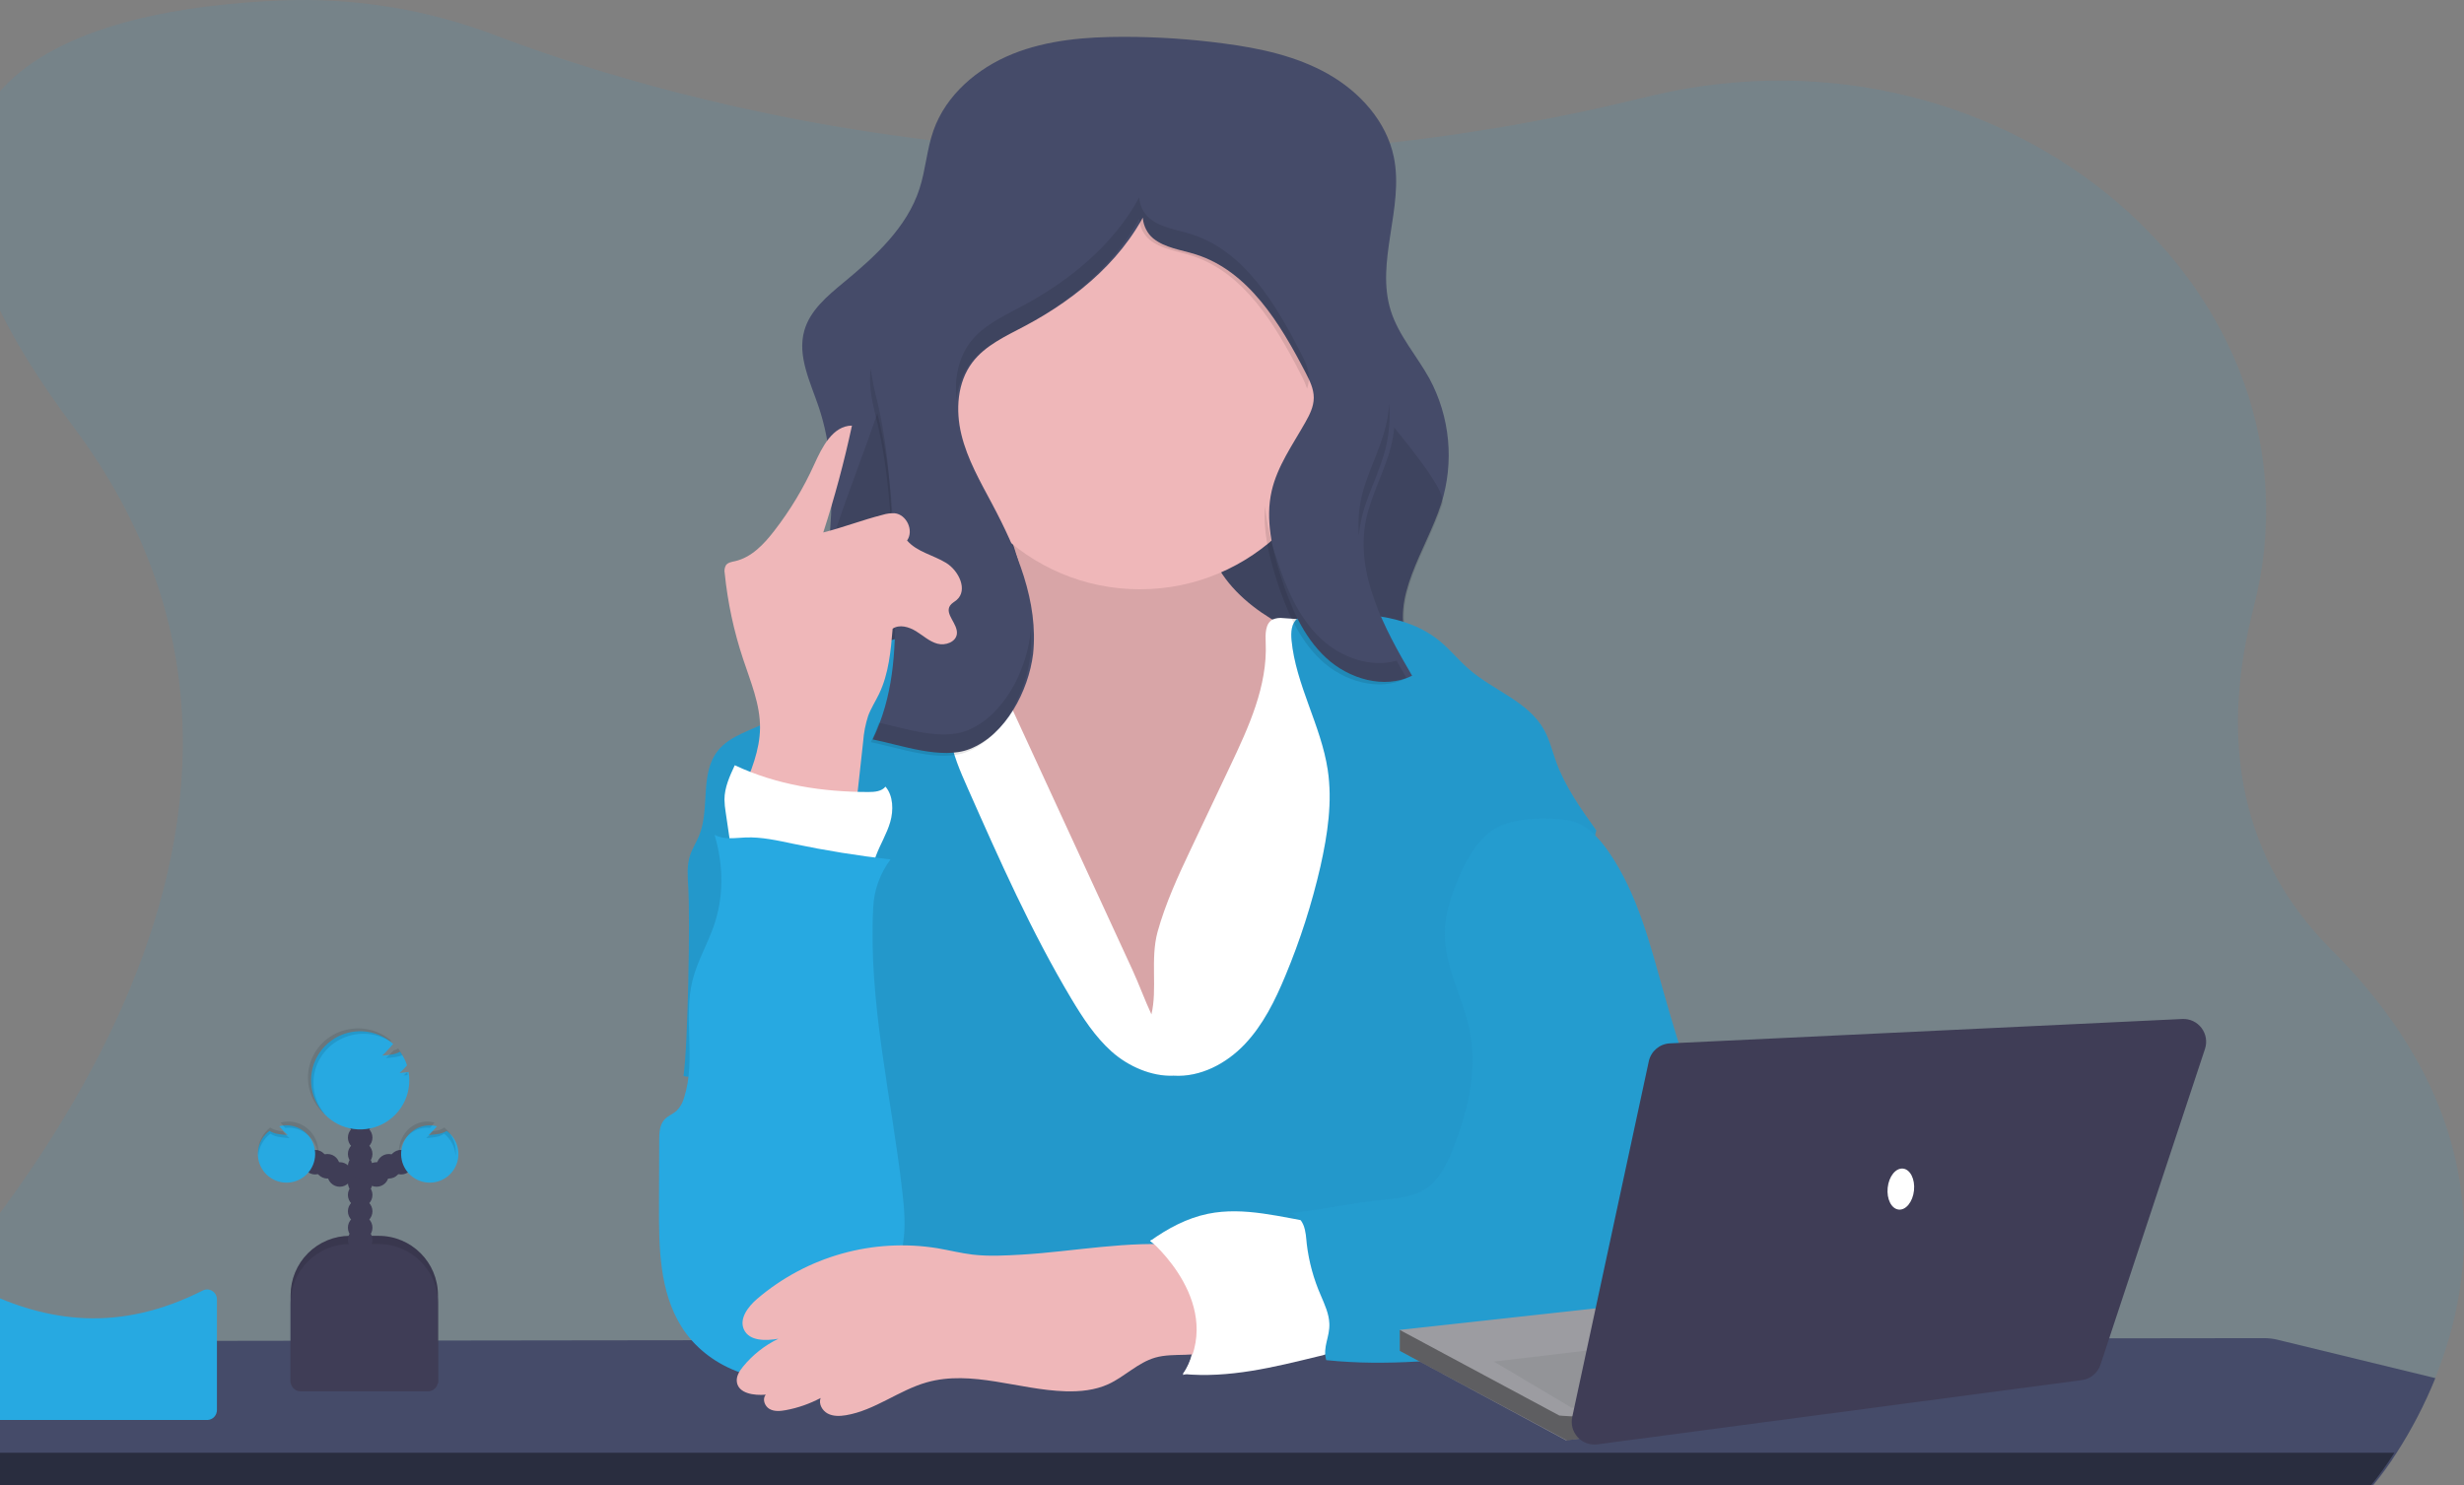 <?xml version="1.0" encoding="UTF-8"?>
<svg width="602px" height="363px" viewBox="0 0 602 363" version="1.1" xmlns="http://www.w3.org/2000/svg" xmlns:xlink="http://www.w3.org/1999/xlink">
    <rect x="0" y="0" width="602" height="363" fill="#808080" stroke="none"/>
    <!-- Generator: Sketch 59.1 (86144) - https://sketch.com -->
    <title>undraw_teacher_35j2 (1)</title>
    <desc>Created with Sketch.</desc>
    <g id="Page-1" stroke="none" stroke-width="1" fill="none" fill-rule="evenodd">
        <g id="Landing-Page" transform="translate(0, -1458)">
            <g id="undraw_teacher_35j2-(1)" transform="translate(-63, 1458)">
                <path d="M657.954,336.765 C655.374,343.137 652.196,349.25 648.465,355.023 C646.715,357.775 644.795,360.417 642.717,362.931 C642.699,362.956 642.677,362.979 642.654,363 L0,363 L0.087,362.931 C0.665,362.479 4.059,359.732 9.339,355.023 C13.127,351.65 17.88,347.265 23.217,341.989 C66.87,299.036 150.724,197.366 80.888,104.229 C15.966,17.647 85.866,1.935 131.977,0.101 C149.693,-0.593 167.367,2.297 183.94,8.599 C205.243,16.698 244.178,29.112 294.903,34.805 C296.568,34.99 298.245,35.175 299.945,35.343 C326.801,38.078 353.838,38.57 380.775,36.812 C381.567,36.766 382.365,36.708 383.169,36.65 C409.817,34.778 436.262,30.686 462.229,24.415 C463.912,24.004 465.572,23.617 467.226,23.229 C553.751,3.202 633.517,71.458 613.573,148.594 C606.2,177.125 608.073,207.536 632.655,232.14 C672.903,272.298 668.028,311.85 657.954,336.765 Z" id="Path" fill="#27A9E1" fill-rule="nonzero" opacity="0.1"></path>
                <path d="M658,336.767 C655.419,343.155 652.241,349.284 648.509,355.072 C646.758,357.831 644.838,360.479 642.76,363 L0,363 C0.578,362.548 3.973,359.793 9.254,355.072 C13.042,351.69 17.797,347.294 23.135,342.004 L90.881,327.969 C91.756,327.788 92.648,327.696 93.541,327.696 L165.764,327.592 L165.839,327.592 L201.612,327.545 L201.693,327.545 L231.884,327.51 L251.647,327.51 L251.647,327.51 L271.891,327.51 L354.842,327.394 L354.975,327.394 L361.401,327.394 L372.691,327.394 L386.786,327.394 L390.534,327.394 L404.779,327.232 L409.487,327.232 L450.923,327.174 L464.156,327.174 L464.156,327.174 L470.518,327.174 L470.518,327.174 L518.379,327.11 L532.63,327.11 L577.964,327.046 L616.229,327 C617.295,327.001 618.357,327.127 619.393,327.377 L658,336.767 Z" id="Path" fill="#454B69" fill-rule="nonzero"></path>
                <path d="M9.247,355 L648,355 C646.251,357.785 644.332,360.457 642.255,363 L0,363 C0.566,362.514 3.959,359.734 9.247,355 Z" id="Path"></path>
                <path d="M9.247,355 L648,355 C646.251,357.785 644.332,360.457 642.255,363 L0,363 C0.566,362.514 3.959,359.734 9.247,355 Z" id="Path" fill="#000000" fill-rule="nonzero" opacity="0.4"></path>
                <path d="M424,175.088 L422.719,175.336 L364.812,186.481 C347.993,189.718 330.931,192.972 313.847,191.729 C301.47,190.827 289.907,187.151 278.016,183.926 C271.294,182.099 264.168,181.371 261.889,173.834 C258.744,163.429 263.862,148.025 265.068,137.482 C266.222,127.135 266.903,116.529 264.849,106.304 C264.392,104.006 263.791,101.739 263.049,99.518 C260.989,93.397 257.752,87.033 259.5,80.819 C260.879,75.888 265.085,72.368 269.02,69.108 C276.729,62.75 284.599,55.623 287.657,46.091 C289.157,41.467 289.44,36.491 291.056,31.901 C294.119,23.173 301.817,16.647 310.379,13.191 C318.942,9.734 328.358,9 337.596,9 C345.752,9 353.9,9.543 361.985,10.624 C370.801,11.78 379.699,13.682 387.448,18.063 C395.197,22.445 401.728,29.624 403.534,38.375 C406.09,50.75 398.993,63.929 402.801,75.946 C404.717,82.021 409.148,86.928 412.224,92.489 C417.29,101.887 418.331,112.943 415.109,123.124 C411.427,134.551 402.415,146.112 407.031,157.192 C409.968,164.238 417.468,168.001 422.696,173.585 C423.161,174.086 423.596,174.587 424,175.088 Z" id="Path" fill="#454B69" fill-rule="nonzero"></path>
                <path d="M423,173.609 L423,175.316 L365.035,186.474 C348.199,189.715 331.12,192.973 314.018,191.729 C301.629,190.826 290.055,187.145 278.151,183.916 C271.422,182.087 264.289,181.358 262.008,173.812 C258.86,163.395 263.983,147.972 265.19,137.416 C266.345,127.057 284.129,89.238 282.073,79 L388.346,83.63 C389.062,89.284 417.149,117.664 415.399,123.087 C411.714,134.528 402.693,146.103 407.313,157.197 C410.259,164.251 417.767,168.019 423,173.609 Z" id="Path" fill="#000000" fill-rule="nonzero" opacity="0.1"></path>
                <path d="M313.549,145.06 C314.179,148.646 314.514,152.59 312.688,155.718 C310.256,159.912 304.952,161.25 300.208,162.2 L283.742,165.502 C282.621,165.728 281.43,165.983 280.593,166.753 C279.605,167.639 279.269,169.041 279.125,170.362 C278.461,176.34 280.569,182.231 282.494,187.925 C286.382,199.458 289.646,211.234 294.563,222.361 C299.48,233.489 306.229,244.112 315.86,251.55 C325.492,258.988 338.238,262.95 350.031,260.042 C360.304,257.511 368.728,250.241 375.99,242.531 C381.982,236.159 387.586,229.208 390.493,220.942 C392.498,215.266 393.15,209.218 393.78,203.229 C394.755,194.046 395.729,184.862 396.704,175.679 C397.16,171.37 397.461,166.521 394.67,163.214 C393.445,161.76 391.781,160.793 390.082,159.895 C383.761,156.529 377.105,153.749 371.224,149.694 C365.342,145.639 360.124,140.055 358.339,133.127 C357.27,128.968 357.461,124.439 355.641,120.563 C353.607,116.219 349.285,113.276 344.663,111.985 C340.041,110.693 335.164,110.867 330.403,111.405 C325.642,111.944 307.292,113.323 305.322,118.704 C304.264,121.6 308.65,127.816 309.69,130.666 C311.402,135.339 312.693,140.156 313.549,145.06 Z" id="Path" fill="#EFB7B9" fill-rule="nonzero"></path>
                <path d="M313.549,145.06 C314.179,148.646 314.514,152.59 312.688,155.718 C310.256,159.912 304.952,161.25 300.208,162.2 L283.742,165.502 C282.621,165.728 281.43,165.983 280.593,166.753 C279.605,167.639 279.269,169.041 279.125,170.362 C278.461,176.34 280.569,182.231 282.494,187.925 C286.382,199.458 289.646,211.234 294.563,222.361 C299.48,233.489 306.229,244.112 315.86,251.55 C325.492,258.988 338.238,262.95 350.031,260.042 C360.304,257.511 368.728,250.241 375.99,242.531 C381.982,236.159 387.586,229.208 390.493,220.942 C392.498,215.266 393.15,209.218 393.78,203.229 C394.755,194.046 395.729,184.862 396.704,175.679 C397.16,171.37 397.461,166.521 394.67,163.214 C393.445,161.76 391.781,160.793 390.082,159.895 C383.761,156.529 377.105,153.749 371.224,149.694 C365.342,145.639 360.124,140.055 358.339,133.127 C357.27,128.968 357.461,124.439 355.641,120.563 C353.607,116.219 349.285,113.276 344.663,111.985 C340.041,110.693 335.164,110.867 330.403,111.405 C325.642,111.944 307.292,113.323 305.322,118.704 C304.264,121.6 308.65,127.816 309.69,130.666 C311.402,135.339 312.693,140.156 313.549,145.06 Z" id="Path" fill="#000000" fill-rule="nonzero" opacity="0.1"></path>
                <path d="M353.87,207.647 L363.545,187.231 C368.079,177.664 372.711,167.612 372.231,157.046 C372.138,154.945 372.115,152.32 373.968,151.368 C374.772,151.04 375.649,150.929 376.51,151.044 C386.696,151.563 396.748,153.59 406.335,157.057 C408.194,157.727 410.099,158.5 411.402,159.977 C412.705,161.454 413.232,163.439 413.677,165.344 C415.196,171.782 416.304,178.31 416.995,184.888 C418.732,201.173 417.87,217.601 416.995,233.938 L414.424,283.812 C414.438,284.52 414.294,285.222 414.002,285.867 C413.365,287.021 411.929,287.407 410.638,287.627 C405.664,288.475 400.58,288.302 395.542,288.111 C360.106,286.773 324.484,284.718 289.279,289 C289.438,283.81 289.355,278.617 289.03,273.42 C287.635,250.978 281.798,229.085 276.066,207.341 C272.725,194.646 269.488,180.797 274.867,168.835 C275.658,166.946 276.795,165.22 278.22,163.745 C280.507,161.512 283.628,160.335 286.72,159.492 C292.054,158.047 297.578,157.424 303.101,157.646 L339.608,236.858 C341.276,240.482 342.648,244.296 344.31,247.874 C345.804,241.693 344.009,234.451 345.804,227.752 C347.738,220.798 350.784,214.145 353.87,207.647 Z" id="Path" fill="#FFFFFF" fill-rule="nonzero"></path>
                <path d="M349.74,262.863 C356.266,263.274 362.608,259.928 367.098,255.199 C371.588,250.469 374.551,244.472 377.056,238.412 C380.658,229.773 383.521,220.844 385.614,211.721 C387.35,203.964 388.582,195.935 387.385,188.074 C385.73,177.221 379.591,167.357 378.543,156.428 C378.364,154.518 378.48,152.284 380.013,151.132 C380.962,150.42 382.212,150.321 383.392,150.252 C394.305,149.604 406.294,149.725 414.747,156.654 C417.322,158.761 419.411,161.395 421.928,163.566 C427.923,168.775 436.394,171.426 440.241,178.344 C441.584,180.752 442.226,183.478 443.163,186.072 C445.374,192.207 449.198,197.602 453,202.911 C449.314,218.47 445.079,234.041 441.393,249.601 C439.235,258.73 437.059,267.893 433.668,276.634 C431.446,282.364 428.652,288.211 429.334,294.347 C429.606,296.761 430.411,299.07 431.111,301.397 C433.565,309.565 434.715,318.069 434.519,326.595 L269.416,327 C277.325,315.654 279.646,301.739 278.841,287.933 C278.454,281.317 276.961,274.66 273.634,268.935 C268.391,259.963 259.168,254.116 250.078,249.109 C243.713,245.636 236.88,265.178 230,262.938 C231.111,255.077 231.62,224.733 231.157,216.82 C231.007,214.227 230.775,211.564 231.574,209.087 C232.118,207.391 233.119,205.874 233.796,204.225 C236.509,197.62 233.923,189.174 238.309,183.554 C241.341,179.646 246.658,178.535 250.981,176.127 C255.419,173.649 258.85,169.759 262.715,166.437 C270.299,159.994 279.566,155.855 289.424,154.507 C292.3,159.044 294.048,164.205 294.522,169.557 C294.817,172.92 294.603,176.329 295.072,179.675 C295.714,184.208 297.589,188.462 299.446,192.653 C307.182,210.129 314.947,227.657 324.749,244.067 C327.521,248.698 330.535,253.329 334.551,256.935 C338.566,260.541 344.347,263.117 349.74,262.863 Z" id="Path" fill="#27A9E1" fill-rule="nonzero"></path>
                <path d="M349.74,262.863 C356.266,263.274 362.608,259.928 367.098,255.199 C371.588,250.469 374.551,244.472 377.056,238.412 C380.658,229.773 383.521,220.844 385.614,211.721 C387.35,203.964 388.582,195.935 387.385,188.074 C385.73,177.221 379.591,167.357 378.543,156.428 C378.364,154.518 378.48,152.284 380.013,151.132 C380.962,150.42 382.212,150.321 383.392,150.252 C394.305,149.604 406.294,149.725 414.747,156.654 C417.322,158.761 419.411,161.395 421.928,163.566 C427.923,168.775 436.394,171.426 440.241,178.344 C441.584,180.752 442.226,183.478 443.163,186.072 C445.374,192.207 449.198,197.602 453,202.911 C449.314,218.47 445.079,234.041 441.393,249.601 C439.235,258.73 437.059,267.893 433.668,276.634 C431.446,282.364 428.652,288.211 429.334,294.347 C429.606,296.761 430.411,299.07 431.111,301.397 C433.565,309.565 434.715,318.069 434.519,326.595 L269.416,327 C277.325,315.654 279.646,301.739 278.841,287.933 C278.454,281.317 276.961,274.66 273.634,268.935 C268.391,259.963 259.168,254.116 250.078,249.109 C243.713,245.636 236.88,265.178 230,262.938 C231.111,255.077 231.62,224.733 231.157,216.82 C231.007,214.227 230.775,211.564 231.574,209.087 C232.118,207.391 233.119,205.874 233.796,204.225 C236.509,197.62 233.923,189.174 238.309,183.554 C241.341,179.646 246.658,178.535 250.981,176.127 C255.419,173.649 258.85,169.759 262.715,166.437 C270.299,159.994 279.566,155.855 289.424,154.507 C292.3,159.044 294.048,164.205 294.522,169.557 C294.817,172.92 294.603,176.329 295.072,179.675 C295.714,184.208 297.589,188.462 299.446,192.653 C307.182,210.129 314.947,227.657 324.749,244.067 C327.521,248.698 330.535,253.329 334.551,256.935 C338.566,260.541 344.347,263.117 349.74,262.863 Z" id="Path" fill="#000000" fill-rule="nonzero" opacity="0.1"></path>
                <circle id="Oval" fill="#EFB7B9" fill-rule="nonzero" cx="341.5" cy="94.5" r="49.5"></circle>
                <path d="M315.4,159.829 C316.764,147.01 311.415,134.468 305.358,123.077 C302.458,117.633 299.348,112.206 297.892,106.224 C296.436,100.242 296.854,93.469 300.578,88.55 C303.746,84.366 308.769,82.106 313.416,79.65 C326.533,72.715 338.524,62.519 344.291,48.886 C341.03,50.654 341.877,55.931 344.755,58.26 C347.632,60.589 351.554,61.04 355.092,62.15 C367.994,66.195 375.733,79.014 381.941,90.989 C382.956,92.943 383.989,95.006 383.977,97.208 C383.965,99.41 382.956,101.363 381.9,103.236 C378.837,108.669 375.089,113.888 373.697,119.962 C372.102,126.897 373.784,134.191 375.971,140.993 C378.292,148.229 381.372,155.523 386.941,160.713 C392.511,165.903 401.149,168.481 408,165.128 C401.16,153.413 394.077,140.323 396.746,127.042 C398.033,120.684 401.497,114.905 402.97,108.582 C405.778,96.52 401.102,84.112 396.513,72.599 L382.799,38.24 C380.705,32.986 378.321,27.38 373.517,24.404 C370.269,22.398 366.335,21.878 362.53,21.514 C350.277,20.428 337.584,20.786 326.179,25.329 C305.399,33.599 292.369,53.989 282.031,73.766 C278.933,79.69 275.876,85.984 276.004,92.665 C276.073,96.329 277.1,99.895 277.936,103.467 C281.335,118.008 281.521,133.075 281.695,148.004 C281.828,159.459 281.231,170.255 276.201,180.687 C283.093,182.051 293.089,185.732 299.911,183.039 C308.804,179.537 314.281,168.746 315.4,159.829 Z" id="Path" fill="#454B69" fill-rule="nonzero"></path>
                <g id="Group" opacity="0.1" transform="translate(275, 48)" fill="#000000" fill-rule="nonzero">
                    <path d="M6.209,100.319 C6.232,98.685 6.232,97.035 6.209,95.37 C6.036,80.4 5.852,65.292 2.477,50.71 C1.723,47.873 1.134,44.993 0.714,42.087 C0.596,43.085 0.544,44.089 0.559,45.094 C0.628,48.769 1.647,52.345 2.477,55.926 C5.835,70.421 6.042,85.437 6.209,100.319 Z" id="Path"></path>
                    <path d="M126.651,61.032 C127.407,57.646 127.659,54.165 127.4,50.704 C127.287,52.426 127.036,54.135 126.651,55.816 C125.188,62.191 121.749,67.934 120.47,74.327 C119.919,77.146 119.764,80.03 120.01,82.892 C120.101,81.768 120.255,80.65 120.47,79.543 C121.749,73.15 125.188,67.384 126.651,61.032 Z" id="Path"></path>
                    <path d="M107.343,46.966 C107.625,46.143 107.776,45.281 107.793,44.411 C107.793,42.203 106.779,40.134 105.771,38.175 C99.608,26.166 91.947,13.324 79.114,9.255 C75.6,8.143 71.712,7.691 68.849,5.355 C67.361,4.065 66.452,2.227 66.326,0.255 C60.083,11.788 49.357,20.609 37.734,26.804 C33.126,29.267 28.132,31.533 24.987,35.729 C22.032,39.67 21.174,44.799 21.686,49.76 C21.977,46.576 23.117,43.53 24.987,40.945 C28.132,36.749 33.12,34.483 37.734,32.02 C49.357,25.825 60.083,17.004 66.326,5.471 C66.452,7.443 67.361,9.281 68.849,10.571 C71.729,12.889 75.6,13.359 79.114,14.471 C91.924,18.528 99.608,31.382 105.771,43.391 C106.396,44.535 106.922,45.731 107.343,46.966 Z" id="Path"></path>
                    <path d="M110.736,108.091 C105.206,102.875 102.159,95.573 99.844,88.317 C98.455,84.241 97.527,80.02 97.079,75.735 C96.543,81.687 98.012,87.778 99.844,93.533 C102.148,100.789 105.206,108.103 110.736,113.307 C116.266,118.511 124.842,121.096 131.645,117.735 C130.827,116.326 130.015,114.895 129.208,113.452 C122.89,115.243 115.632,112.693 110.736,108.091 Z" id="Path"></path>
                    <path d="M39.704,107.204 C38.592,116.147 33.155,126.967 24.301,130.502 C18.156,132.954 9.406,130.137 2.73,128.578 C2.156,130.205 1.498,131.801 0.76,133.359 C7.603,134.727 17.528,138.419 24.301,135.718 C33.155,132.183 38.592,121.363 39.704,112.42 C39.933,110.183 39.975,107.93 39.83,105.686 C39.796,106.19 39.744,106.7 39.704,107.204 Z" id="Path"></path>
                </g>
                <path d="M385.063,298.903 C376.106,297.499 367.016,294.787 358.134,296.61 C352.986,297.665 348.279,300.199 344,303.261 C346.354,305.124 349.102,306.787 350.598,309.378 C351.526,311.171 352.223,313.072 352.673,315.037 C353.612,318.477 354.557,321.986 354.702,325.563 C354.847,329.141 354.122,332.867 351.966,335.751 C363.259,336.852 374.205,334.1 385.22,331.411 C386.48,331.192 387.679,330.714 388.739,330.006 C390.478,328.653 390.988,326.245 391,324.05 C391,320.128 389.887,316.304 388.756,312.543 C387.411,308.031 386.414,303.387 385.063,298.903 Z" id="Path" fill="#FFFFFF" fill-rule="nonzero"></path>
                <path d="M445.718,200.37 C450.133,200.95 453.558,204.543 456.08,208.234 C463.155,218.507 466.206,230.963 469.603,242.994 C473.824,257.957 478.789,272.683 484.496,287.174 C485.724,290.52 487.218,293.761 488.963,296.866 C490.385,299.263 492.112,301.567 492.739,304.289 C494.259,310.871 488.876,317.058 483.264,320.726 C480.272,322.759 477.005,324.347 473.563,325.439 C470.213,326.449 466.718,326.832 463.247,327.215 L431.291,330.697 C416.582,332.311 401.741,333.924 387.027,332.369 C386.1,329.119 387.919,326.82 387.787,323.437 C387.694,321.016 386.635,318.764 385.691,316.536 C383.95,312.566 382.8,308.36 382.277,304.052 C382.11,302.467 382.053,300.842 381.454,299.368 C380.855,297.894 379.572,296.57 378,296.466 C386.635,295.601 393.192,293.958 401.828,293.088 C405.034,292.763 408.367,292.397 411.102,290.679 C414.493,288.549 416.392,284.707 417.901,280.981 C421.637,271.753 424.043,261.584 422.08,251.81 C420.468,243.795 415.972,236.331 415.995,228.153 C415.995,223.284 417.642,218.565 419.587,214.108 C421.648,209.395 424.337,204.578 428.862,202.187 C433.386,199.795 440.611,199.674 445.718,200.37 Z" id="Path" fill="#27A9E1" fill-rule="nonzero"></path>
                <path d="M445.718,200.37 C450.133,200.95 453.558,204.543 456.08,208.234 C463.155,218.507 466.206,230.963 469.603,242.994 C473.824,257.957 478.789,272.683 484.496,287.174 C485.724,290.52 487.218,293.761 488.963,296.866 C490.385,299.263 492.112,301.567 492.739,304.289 C494.259,310.871 488.876,317.058 483.264,320.726 C480.272,322.759 477.005,324.347 473.563,325.439 C470.213,326.449 466.718,326.832 463.247,327.215 L431.291,330.697 C416.582,332.311 401.741,333.924 387.027,332.369 C386.1,329.119 387.919,326.82 387.787,323.437 C387.694,321.016 386.635,318.764 385.691,316.536 C383.95,312.566 382.8,308.36 382.277,304.052 C382.11,302.467 382.053,300.842 381.454,299.368 C380.855,297.894 379.572,296.57 378,296.466 C386.635,295.601 393.192,293.958 401.828,293.088 C405.034,292.763 408.367,292.397 411.102,290.679 C414.493,288.549 416.392,284.707 417.901,280.981 C421.637,271.753 424.043,261.584 422.08,251.81 C420.468,243.795 415.972,236.331 415.995,228.153 C415.995,223.284 417.642,218.565 419.587,214.108 C421.648,209.395 424.337,204.578 428.862,202.187 C433.386,199.795 440.611,199.674 445.718,200.37 Z" id="Path" fill="#000000" fill-rule="nonzero" opacity="0.08"></path>
                <path d="M244.381,193.447 C246.488,188.471 248.63,183.334 248.688,177.936 C248.752,172.1 246.366,166.558 244.543,161.017 C242.289,154.236 240.788,147.231 240.067,140.125 C239.917,139.445 240.02,138.733 240.357,138.122 C240.839,137.447 241.768,137.308 242.587,137.129 C246.604,136.217 249.641,132.99 252.149,129.74 C256.04,124.721 259.325,119.265 261.937,113.484 C263.859,109.23 266.46,104.04 271.151,104 C269.262,112.82 266.921,121.539 264.137,130.121 C269.043,128.874 273.705,127.062 278.611,125.815 C279.571,125.513 280.577,125.38 281.584,125.422 C284.521,125.728 286.321,129.683 284.614,132.078 C287.012,134.872 291.001,135.623 294.136,137.539 C297.271,139.456 299.523,144.201 296.737,146.608 C296.191,147.076 295.5,147.405 295.105,148.005 C293.758,150.072 297.056,152.444 296.783,154.892 C296.562,156.895 293.979,157.83 292.022,157.299 C290.066,156.768 288.539,155.313 286.797,154.245 C285.055,153.177 282.78,152.513 281.09,153.622 C280.637,159.054 280.15,164.59 277.787,169.537 C276.922,171.344 275.813,173.035 275.116,174.911 C274.45,176.957 274.036,179.076 273.885,181.221 L271.778,200.38 C261.722,202.383 252.706,199.387 244.381,193.447 Z" id="Path" fill="#EFB7B9" fill-rule="nonzero"></path>
                <path d="M242.152,211.121 L240.297,198.49 C240.119,197.462 240.02,196.421 240,195.378 C240,192.453 241.28,189.662 242.519,187 C252.784,191.821 263.882,193.535 275.207,193.541 C276.702,193.541 278.406,193.4 279.336,192.224 C281.262,194.453 281.32,198.04 280.5,200.871 C279.68,203.703 278.103,206.253 277.056,209.015 C276.527,210.413 276.097,211.94 275.085,213.016 C273.514,214.719 270.967,215.011 268.652,215 C266.216,214.984 263.787,214.751 261.393,214.303 C255.192,213.145 248.352,210.003 242.152,211.121 Z" id="Path" fill="#FFFFFF" fill-rule="nonzero"></path>
                <path d="M280.576,210.021 C272.607,209.117 264.691,207.842 256.827,206.196 C252.97,205.391 249.079,204.493 245.147,204.649 C242.588,204.753 239.836,205.263 237.585,204 C239.778,211.435 239.912,219.271 237.289,226.567 C235.736,230.914 233.368,234.965 232.228,239.439 C229.855,248.798 233.112,259.004 230.146,268.196 C229.832,269.397 229.215,270.498 228.354,271.395 C227.447,272.223 226.208,272.652 225.37,273.55 C224.137,274.872 224.062,276.86 224.056,278.662 L224.003,294.628 C223.968,304.793 224.102,315.573 229.488,324.185 C235.631,334.037 248.561,339.143 259.816,336.146 C262.809,335.384 265.612,334.017 268.053,332.13 C271.962,329.035 274.451,324.561 276.888,320.203 C279.797,314.987 282.705,309.656 283.641,303.785 C284.304,299.63 283.932,295.387 283.455,291.209 C280.826,268.027 275.12,245.043 276.347,221.774 C276.531,217.521 278.006,213.423 280.576,210.021 L280.576,210.021 Z" id="Path" fill="#27A9E1" fill-rule="nonzero"></path>
                <path d="M312.66,306.586 C308.657,306.819 304.625,307.051 300.64,306.586 C297.76,306.238 294.949,305.523 292.093,305.035 C276.305,302.463 260.191,306.979 247.981,317.398 C245.769,319.303 243.534,322.226 244.755,324.892 C246.069,327.762 250.083,327.681 253.176,327.146 C249.837,328.755 246.889,331.081 244.537,333.961 C243.673,335.024 242.855,336.285 243.022,337.662 C243.373,340.537 247.244,341.06 250.106,340.81 C249.173,341.821 249.801,343.611 250.987,344.296 C252.174,344.982 253.648,344.842 254.99,344.592 C257.957,344.044 260.823,343.043 263.491,341.624 C262.95,343.047 263.888,344.714 265.219,345.423 C266.549,346.132 268.168,346.08 269.659,345.836 C276.698,344.674 282.572,339.736 289.438,337.795 C300.415,334.699 311.899,339.637 323.309,339.985 C326.88,340.096 330.543,339.73 333.797,338.243 C337.788,336.413 341.008,332.979 345.224,331.759 C349.906,330.411 355.28,331.962 359.565,329.633 C362.681,327.942 359.87,314.911 359.075,312.402 C357.618,307.812 356.155,304.768 351.3,304.303 C339.015,303.089 325.037,305.866 312.66,306.586 Z" id="Path" fill="#EFB7B9" fill-rule="nonzero"></path>
                <path d="M344,303.144 C344,303.144 362.856,318.856 351.977,336 L373,328.854 L373,313.855 C373,313.142 365.017,302.432 365.017,302.432 L355.586,301 L344,303.144 Z" id="Path" fill="#FFFFFF" fill-rule="nonzero"></path>
                <path d="M148.49,302 L155.51,302 C163.512,302 170,308.488 170,316.49 L170,338 L134,338 L134,316.49 C134,312.647 135.527,308.962 138.244,306.244 C140.962,303.527 144.647,302 148.49,302 Z" id="Path" fill="#3F3D56" fill-rule="nonzero"></path>
                <path d="M148.49,302 L155.51,302 C163.512,302 170,308.488 170,316.49 L170,338 L134,338 L134,316.49 C134,312.647 135.527,308.962 138.244,306.244 C140.962,303.527 144.647,302 148.49,302 Z" id="Path" fill="#000000" fill-rule="nonzero" opacity="0.1"></path>
                <circle id="Oval" fill="#3F3D56" fill-rule="nonzero" cx="151" cy="307" r="3"></circle>
                <circle id="Oval" fill="#3F3D56" fill-rule="nonzero" cx="151" cy="303" r="3"></circle>
                <circle id="Oval" fill="#3F3D56" fill-rule="nonzero" cx="151" cy="300" r="3"></circle>
                <circle id="Oval" fill="#3F3D56" fill-rule="nonzero" cx="151" cy="296" r="3"></circle>
                <circle id="Oval" fill="#3F3D56" fill-rule="nonzero" cx="151" cy="292" r="3"></circle>
                <circle id="Oval" fill="#3F3D56" fill-rule="nonzero" cx="151" cy="289" r="3"></circle>
                <circle id="Oval" fill="#3F3D56" fill-rule="nonzero" cx="151" cy="285" r="3"></circle>
                <circle id="Oval" fill="#3F3D56" fill-rule="nonzero" cx="155" cy="287" r="3"></circle>
                <circle id="Oval" fill="#3F3D56" fill-rule="nonzero" cx="158" cy="285" r="3"></circle>
                <circle id="Oval" fill="#3F3D56" fill-rule="nonzero" cx="161" cy="284" r="3"></circle>
                <circle id="Oval" fill="#3F3D56" fill-rule="nonzero" cx="151" cy="282" r="3"></circle>
                <circle id="Oval" fill="#3F3D56" fill-rule="nonzero" cx="151" cy="278" r="3"></circle>
                <circle id="Oval" fill="#3F3D56" fill-rule="nonzero" cx="151" cy="274" r="3"></circle>
                <circle id="Oval" fill="#3F3D56" fill-rule="nonzero" cx="151" cy="271" r="3"></circle>
                <path d="M162.744,261.967 C162.039,262.069 161.334,262.143 160.629,262.189 C161.284,261.617 161.893,260.993 162.448,260.323 C162.057,259.136 161.481,258.017 160.742,257.008 C160.042,257.401 159.267,257.645 158.467,257.725 C157.768,257.827 157.063,257.901 156.358,257.952 C157.285,257.196 158.149,256.058 159.059,255.109 C154.857,251.3 148.563,250.953 143.969,254.276 C139.374,257.6 137.732,263.685 140.033,268.868 C142.334,274.051 147.949,276.916 153.496,275.737 C159.042,274.557 163.006,269.656 163,263.986 C163,263.294 162.939,262.603 162.818,261.921 L162.744,261.967 Z" id="Path" fill="#27A9E1" fill-rule="nonzero"></path>
                <path d="M172.135,276.37 C171.422,276.808 170.617,277.076 169.783,277.152 C169.091,277.253 168.393,277.332 167.696,277.377 C168.437,276.712 169.129,275.993 169.766,275.228 C166.273,274.317 162.659,276.213 161.424,279.605 C160.188,282.997 161.736,286.773 164.997,288.322 C168.258,289.871 172.163,288.686 174.012,285.585 C175.861,282.484 175.048,278.486 172.135,276.353 L172.135,276.37 Z" id="Path" fill="#27A9E1" fill-rule="nonzero"></path>
                <circle id="Oval" fill="#3F3D56" fill-rule="nonzero" cx="146" cy="287" r="3"></circle>
                <circle id="Oval" fill="#3F3D56" fill-rule="nonzero" cx="143" cy="285" r="3"></circle>
                <circle id="Oval" fill="#3F3D56" fill-rule="nonzero" cx="140" cy="284" r="3"></circle>
                <path d="M128.865,276.37 C129.578,276.808 130.383,277.076 131.217,277.152 C131.909,277.253 132.607,277.332 133.304,277.377 C132.561,276.713 131.869,275.995 131.234,275.228 C134.727,274.317 138.341,276.213 139.576,279.605 C140.812,282.997 139.264,286.773 136.003,288.322 C132.742,289.871 128.837,288.686 126.988,285.585 C125.139,282.484 125.952,278.486 128.865,276.353 L128.865,276.37 Z" id="Path" fill="#27A9E1" fill-rule="nonzero"></path>
                <path d="M148.501,304 L155.517,304 C163.516,304 170,310.488 170,318.49 L170,337.542 C170,338.9 168.9,340 167.544,340 L136.456,340 C135.805,340 135.18,339.741 134.719,339.28 C134.259,338.819 134,338.194 134,337.542 L134,318.49 C134,314.644 135.528,310.956 138.248,308.238 C140.968,305.52 144.657,303.995 148.501,304 Z" id="Path" fill="#3F3D56" fill-rule="nonzero"></path>
                <g id="Group" opacity="0.1" transform="translate(138, 251)" fill="#000000" fill-rule="nonzero">
                    <path d="M24.528,10.944 C24.237,11.25 23.927,11.539 23.601,11.81 C23.931,11.81 24.256,11.758 24.586,11.724 C24.574,11.462 24.557,11.201 24.528,10.944 Z" id="Path"></path>
                    <path d="M19.279,7.564 C20.004,7.518 20.716,7.444 21.434,7.342 C22.079,7.262 22.709,7.093 23.306,6.841 C23.013,6.272 22.676,5.726 22.298,5.208 C21.937,5.423 21.547,5.586 21.139,5.691 C20.571,6.363 19.949,6.989 19.279,7.564 L19.279,7.564 Z" id="Path"></path>
                    <path d="M1.582,13.636 C1.573,9.241 4.011,5.193 7.937,3.085 C11.863,0.977 16.648,1.147 20.409,3.529 L20.594,3.335 C17.316,0.469 12.726,-0.45 8.567,0.926 C4.408,2.303 1.32,5.763 0.475,9.994 C-0.371,14.224 1.157,18.575 4.478,21.394 C2.605,19.228 1.578,16.478 1.582,13.636 Z" id="Path"></path>
                </g>
                <g id="Group" opacity="0.1" transform="translate(160, 274)" fill="#000000" fill-rule="nonzero">
                    <path d="M7.101,4.135 C7.795,4.086 8.49,4.007 9.178,3.898 C10.009,3.815 10.81,3.525 11.519,3.051 C13.109,4.317 14.127,6.253 14.319,8.378 C14.346,8.115 14.359,7.85 14.358,7.585 C14.369,5.201 13.329,2.953 11.558,1.532 C10.849,2.004 10.047,2.292 9.218,2.373 L8.658,2.452 C8.18,3.055 7.659,3.618 7.101,4.135 Z" id="Path"></path>
                    <path d="M7.381,1.568 C7.613,1.571 7.845,1.589 8.075,1.622 C8.439,1.205 8.798,0.757 9.162,0.321 C7.075,-0.282 4.848,0.2 3.136,1.623 C1.424,3.047 0.422,5.25 0.426,7.585 C0.426,7.839 0.426,8.087 0.459,8.336 C0.816,4.493 3.808,1.567 7.381,1.568 Z" id="Path"></path>
                </g>
                <g id="Group" opacity="0.1" transform="translate(126, 274)" fill="#000000" fill-rule="nonzero">
                    <path d="M7.738,4.135 C7.003,4.086 6.267,4.007 5.538,3.898 C4.659,3.815 3.811,3.525 3.06,3.051 C1.376,4.317 0.298,6.253 0.095,8.378 C0.066,8.115 0.052,7.85 0.053,7.585 C0.042,5.201 1.143,2.953 3.018,1.532 C3.77,2.004 4.618,2.292 5.497,2.373 L6.09,2.452 C6.592,3.058 7.144,3.621 7.738,4.135 L7.738,4.135 Z" id="Path"></path>
                    <path d="M7.441,1.568 C7.194,1.571 6.946,1.589 6.7,1.622 C6.321,1.205 5.941,0.757 5.556,0.321 C7.765,-0.282 10.124,0.2 11.936,1.623 C13.749,3.047 14.809,5.25 14.806,7.585 C14.806,7.839 14.806,8.087 14.77,8.336 C14.392,4.493 11.224,1.567 7.441,1.568 Z" id="Path"></path>
                </g>
                <path d="M113.65,347 L57.39,347 C56.07,347 55,345.91 55,344.565 L55,317.436 C55,316.6 55.42,315.823 56.112,315.377 C56.805,314.931 57.674,314.877 58.415,315.235 C74.579,323.05 91.993,325.732 112.545,315.359 C113.285,314.986 114.162,315.029 114.864,315.472 C115.566,315.914 115.996,316.694 116,317.535 L116,344.524 C116.01,345.17 115.769,345.794 115.328,346.258 C114.888,346.722 114.284,346.989 113.65,347 Z" id="Path" fill="#27A9E1" fill-rule="nonzero"></path>
                <polygon id="Path" fill="#9C9CA1" fill-rule="nonzero" points="533 340.352 449.825 351.447 445.664 352 405 330.101 405 324.975 532.077 311"></polygon>
                <polygon id="Path" fill="#939498" fill-rule="nonzero" points="428 332.729 518 322 517.078 338.802 446.974 344"></polygon>
                <path d="M450,345.925 L450,351.419 L445.824,352 L405,330.117 L405,325 L443.964,345.908 C443.964,345.908 449.073,346.39 450,345.925 Z" id="Path" fill="#000000" fill-rule="nonzero" opacity="0.4"></path>
                <path d="M465.838,259.321 L447.126,346.271 C446.743,348.037 447.243,349.88 448.465,351.21 C449.687,352.539 451.479,353.189 453.267,352.952 L571.647,337.248 C573.751,336.97 575.511,335.512 576.18,333.493 L601.72,256.307 C602.293,254.569 601.975,252.659 600.871,251.2 C599.767,249.742 598.017,248.921 596.192,249.006 L470.995,254.963 C468.491,255.082 466.378,256.868 465.838,259.321 L465.838,259.321 Z" id="Path" fill="#3F3D56" fill-rule="nonzero"></path>
                <ellipse id="Oval" fill="#FFFFFF" fill-rule="nonzero" transform="translate(527.409, 290.574) rotate(-84) translate(-527.409, -290.574) " cx="527.409" cy="290.574" rx="5.035" ry="3.232"></ellipse>
            </g>
        </g>
    </g>
</svg>